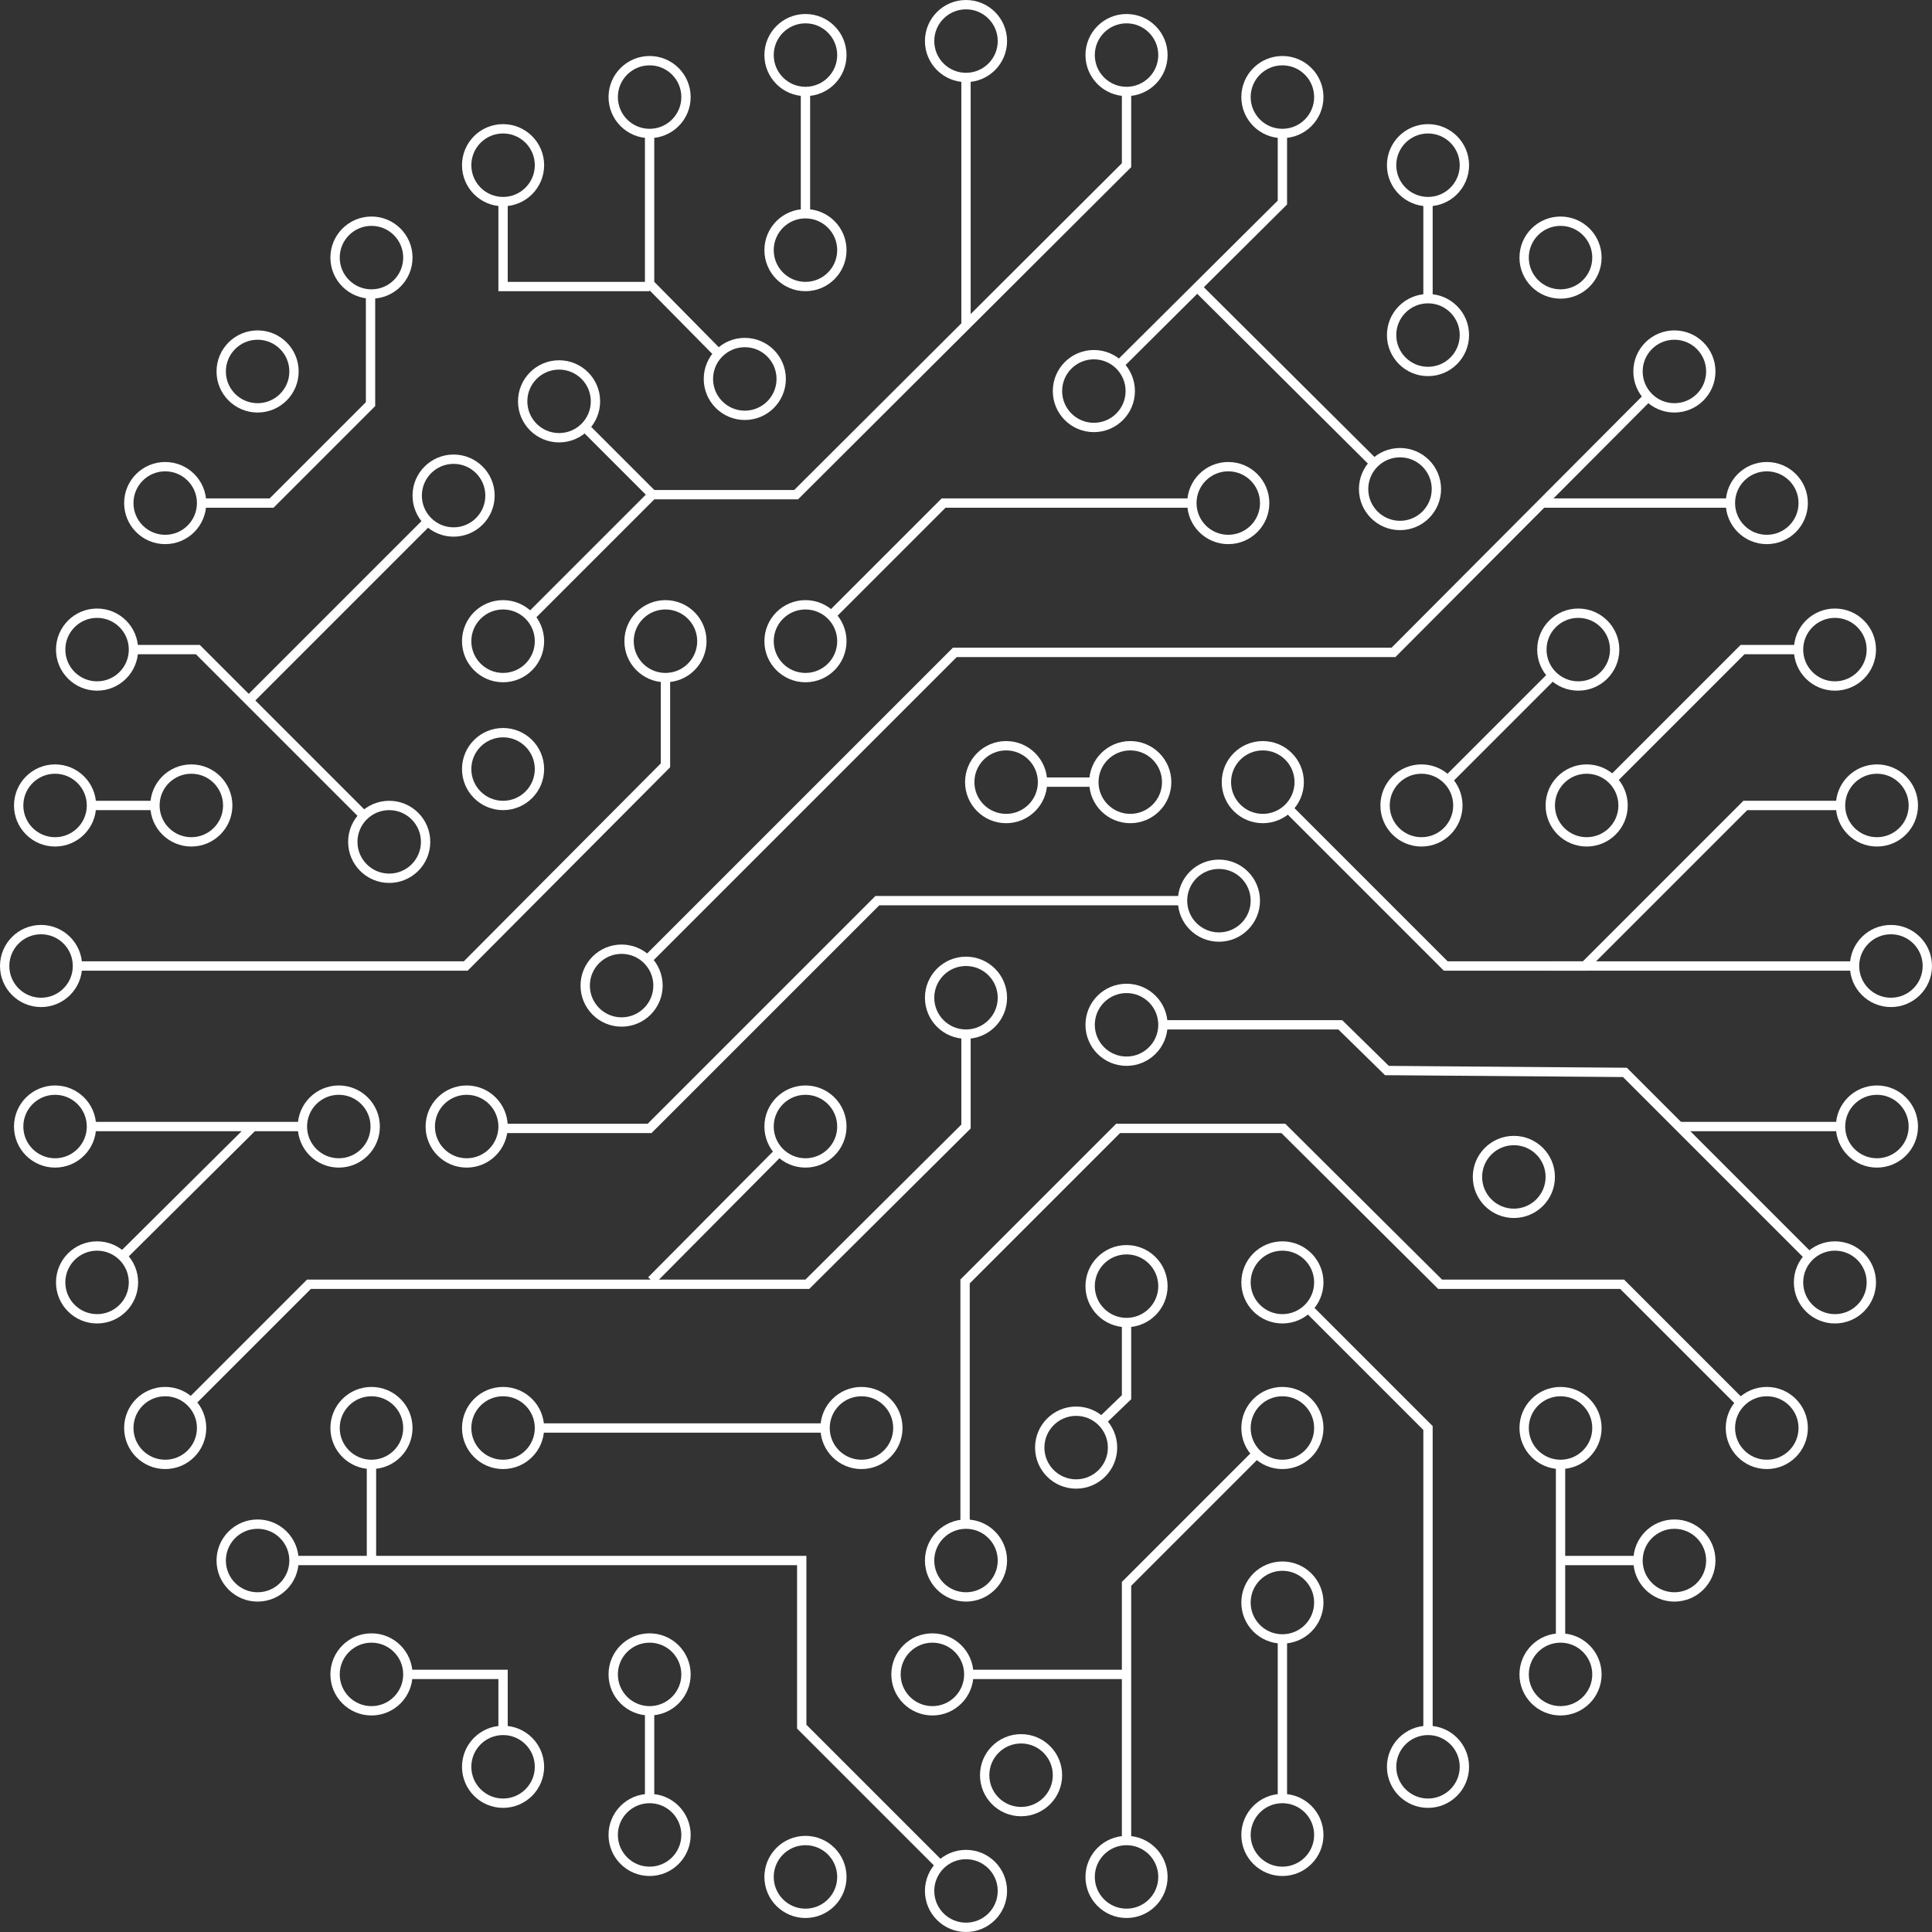 <svg  viewBox="0 0 207 207" fill="none" xmlns="http://www.w3.org/2000/svg">
<rect x="0" y="0" width="207" height="207" fill="#333333" stroke="none"/>
<g style="mix-blend-mode:multiply" clip-path="url(#clip0_1198_4763)">
<path d="M4.4 107.4C6.554 107.4 8.3 105.654 8.3 103.5C8.3 101.346 6.554 99.6 4.4 99.6C2.246 99.6 0.5 101.346 0.5 103.5C0.5 105.654 2.246 107.4 4.4 107.4Z" stroke="#ffffff80" stroke-miterlimit="10"/>
<path d="M5.9 124.6C8.054 124.6 9.8 122.854 9.8 120.7C9.8 118.546 8.054 116.8 5.9 116.8C3.746 116.8 2 118.546 2 120.7C2 122.854 3.746 124.6 5.9 124.6Z" stroke="#ffffff80" stroke-miterlimit="10"/>
<path d="M50 124.6C52.154 124.6 53.9 122.854 53.9 120.7C53.9 118.546 52.154 116.8 50 116.8C47.846 116.8 46.1 118.546 46.1 120.7C46.1 122.854 47.846 124.6 50 124.6Z" stroke="#ffffff80" stroke-miterlimit="10"/>
<path d="M36.3 124.6C38.454 124.6 40.2 122.854 40.2 120.7C40.2 118.546 38.454 116.8 36.3 116.8C34.146 116.8 32.4 118.546 32.4 120.7C32.4 122.854 34.146 124.6 36.3 124.6Z" stroke="#ffffff80" stroke-miterlimit="10"/>
<path d="M10.4 141.3C12.554 141.3 14.3 139.554 14.3 137.4C14.3 135.246 12.554 133.5 10.4 133.5C8.246 133.5 6.5 135.246 6.5 137.4C6.5 139.554 8.246 141.3 10.4 141.3Z" stroke="#ffffff80" stroke-miterlimit="10"/>
<path d="M17.7 156.9C19.854 156.9 21.6 155.154 21.6 153C21.6 150.846 19.854 149.1 17.7 149.1C15.546 149.1 13.8 150.846 13.8 153C13.8 155.154 15.546 156.9 17.7 156.9Z" stroke="#ffffff80" stroke-miterlimit="10"/>
<path d="M53.9 156.9C56.054 156.9 57.8 155.154 57.8 153C57.8 150.846 56.054 149.1 53.9 149.1C51.746 149.1 50 150.846 50 153C50 155.154 51.746 156.9 53.9 156.9Z" stroke="#ffffff80" stroke-miterlimit="10"/>
<path d="M92.3 156.9C94.454 156.9 96.2 155.154 96.2 153C96.2 150.846 94.454 149.1 92.3 149.1C90.146 149.1 88.4 150.846 88.4 153C88.4 155.154 90.146 156.9 92.3 156.9Z" stroke="#ffffff80" stroke-miterlimit="10"/>
<path d="M39.8 156.9C41.954 156.9 43.7 155.154 43.7 153C43.7 150.846 41.954 149.1 39.8 149.1C37.646 149.1 35.9 150.846 35.9 153C35.9 155.154 37.646 156.9 39.8 156.9Z" stroke="#ffffff80" stroke-miterlimit="10"/>
<path d="M27.6 171.1C29.754 171.1 31.5 169.354 31.5 167.2C31.5 165.046 29.754 163.3 27.6 163.3C25.446 163.3 23.7 165.046 23.7 167.2C23.7 169.354 25.446 171.1 27.6 171.1Z" stroke="#ffffff80" stroke-miterlimit="10"/>
<path d="M39.8 183.3C41.954 183.3 43.7 181.554 43.7 179.4C43.7 177.246 41.954 175.5 39.8 175.5C37.646 175.5 35.9 177.246 35.9 179.4C35.9 181.554 37.646 183.3 39.8 183.3Z" stroke="#ffffff80" stroke-miterlimit="10"/>
<path d="M53.9 193.2C56.054 193.2 57.8 191.454 57.8 189.3C57.8 187.146 56.054 185.4 53.9 185.4C51.746 185.4 50 187.146 50 189.3C50 191.454 51.746 193.2 53.9 193.2Z" stroke="#ffffff80" stroke-miterlimit="10"/>
<path d="M69.6 200.5C71.754 200.5 73.5 198.754 73.5 196.6C73.5 194.446 71.754 192.7 69.6 192.7C67.446 192.7 65.7 194.446 65.7 196.6C65.7 198.754 67.446 200.5 69.6 200.5Z" stroke="#ffffff80" stroke-miterlimit="10"/>
<path d="M69.6 183.3C71.754 183.3 73.5 181.554 73.5 179.4C73.5 177.246 71.754 175.5 69.6 175.5C67.446 175.5 65.7 177.246 65.7 179.4C65.7 181.554 67.446 183.3 69.6 183.3Z" stroke="#ffffff80" stroke-miterlimit="10"/>
<path d="M86.3 205C88.454 205 90.2 203.254 90.2 201.1C90.2 198.946 88.454 197.2 86.3 197.2C84.146 197.2 82.4 198.946 82.4 201.1C82.4 203.254 84.146 205 86.3 205Z" stroke="#ffffff80" stroke-miterlimit="10"/>
<path d="M109.4 194.1C111.554 194.1 113.3 192.354 113.3 190.2C113.3 188.046 111.554 186.3 109.4 186.3C107.246 186.3 105.5 188.046 105.5 190.2C105.5 192.354 107.246 194.1 109.4 194.1Z" stroke="#ffffff80" stroke-miterlimit="10"/>
<path d="M103.5 206.5C105.654 206.5 107.4 204.754 107.4 202.6C107.4 200.446 105.654 198.7 103.5 198.7C101.346 198.7 99.6 200.446 99.6 202.6C99.6 204.754 101.346 206.5 103.5 206.5Z" stroke="#ffffff80" stroke-miterlimit="10"/>
<path d="M99.9 183.3C102.054 183.3 103.8 181.554 103.8 179.4C103.8 177.246 102.054 175.5 99.9 175.5C97.746 175.5 96 177.246 96 179.4C96 181.554 97.746 183.3 99.9 183.3Z" stroke="#ffffff80" stroke-miterlimit="10"/>
<path d="M103.5 171.1C105.654 171.1 107.4 169.354 107.4 167.2C107.4 165.046 105.654 163.3 103.5 163.3C101.346 163.3 99.6 165.046 99.6 167.2C99.6 169.354 101.346 171.1 103.5 171.1Z" stroke="#ffffff80" stroke-miterlimit="10"/>
<path d="M120.7 205C122.854 205 124.6 203.254 124.6 201.1C124.6 198.946 122.854 197.2 120.7 197.2C118.546 197.2 116.8 198.946 116.8 201.1C116.8 203.254 118.546 205 120.7 205Z" stroke="#ffffff80" stroke-miterlimit="10"/>
<path d="M120.7 141.7C122.854 141.7 124.6 139.954 124.6 137.8C124.6 135.646 122.854 133.9 120.7 133.9C118.546 133.9 116.8 135.646 116.8 137.8C116.8 139.954 118.546 141.7 120.7 141.7Z" stroke="#ffffff80" stroke-miterlimit="10"/>
<path d="M115.3 159C117.454 159 119.2 157.254 119.2 155.1C119.2 152.946 117.454 151.2 115.3 151.2C113.146 151.2 111.4 152.946 111.4 155.1C111.4 157.254 113.146 159 115.3 159Z" stroke="#ffffff80" stroke-miterlimit="10"/>
<path d="M86.3 124.6C88.454 124.6 90.2 122.854 90.2 120.7C90.2 118.546 88.454 116.8 86.3 116.8C84.146 116.8 82.4 118.546 82.4 120.7C82.4 122.854 84.146 124.6 86.3 124.6Z" stroke="#ffffff80" stroke-miterlimit="10"/>
<path d="M66.6 109.5C68.754 109.5 70.5 107.754 70.5 105.6C70.5 103.446 68.754 101.7 66.6 101.7C64.446 101.7 62.7 103.446 62.7 105.6C62.7 107.754 64.446 109.5 66.6 109.5Z" stroke="#ffffff80" stroke-miterlimit="10"/>
<path d="M137.4 200.5C139.554 200.5 141.3 198.754 141.3 196.6C141.3 194.446 139.554 192.7 137.4 192.7C135.246 192.7 133.5 194.446 133.5 196.6C133.5 198.754 135.246 200.5 137.4 200.5Z" stroke="#ffffff80" stroke-miterlimit="10"/>
<path d="M137.4 175.6C139.554 175.6 141.3 173.854 141.3 171.7C141.3 169.546 139.554 167.8 137.4 167.8C135.246 167.8 133.5 169.546 133.5 171.7C133.5 173.854 135.246 175.6 137.4 175.6Z" stroke="#ffffff80" stroke-miterlimit="10"/>
<path d="M137.4 156.9C139.554 156.9 141.3 155.154 141.3 153C141.3 150.846 139.554 149.1 137.4 149.1C135.246 149.1 133.5 150.846 133.5 153C133.5 155.154 135.246 156.9 137.4 156.9Z" stroke="#ffffff80" stroke-miterlimit="10"/>
<path d="M137.4 141.3C139.554 141.3 141.3 139.554 141.3 137.4C141.3 135.246 139.554 133.5 137.4 133.5C135.246 133.5 133.5 135.246 133.5 137.4C133.5 139.554 135.246 141.3 137.4 141.3Z" stroke="#ffffff80" stroke-miterlimit="10"/>
<path d="M153 193.2C155.154 193.2 156.9 191.454 156.9 189.3C156.9 187.146 155.154 185.4 153 185.4C150.846 185.4 149.1 187.146 149.1 189.3C149.1 191.454 150.846 193.2 153 193.2Z" stroke="#ffffff80" stroke-miterlimit="10"/>
<path d="M167.2 183.3C169.354 183.3 171.1 181.554 171.1 179.4C171.1 177.246 169.354 175.5 167.2 175.5C165.046 175.5 163.3 177.246 163.3 179.4C163.3 181.554 165.046 183.3 167.2 183.3Z" stroke="#ffffff80" stroke-miterlimit="10"/>
<path d="M167.2 156.9C169.354 156.9 171.1 155.154 171.1 153C171.1 150.846 169.354 149.1 167.2 149.1C165.046 149.1 163.3 150.846 163.3 153C163.3 155.154 165.046 156.9 167.2 156.9Z" stroke="#ffffff80" stroke-miterlimit="10"/>
<path d="M179.4 171.1C181.554 171.1 183.3 169.354 183.3 167.2C183.3 165.046 181.554 163.3 179.4 163.3C177.246 163.3 175.5 165.046 175.5 167.2C175.5 169.354 177.246 171.1 179.4 171.1Z" stroke="#ffffff80" stroke-miterlimit="10"/>
<path d="M189.3 156.9C191.454 156.9 193.2 155.154 193.2 153C193.2 150.846 191.454 149.1 189.3 149.1C187.146 149.1 185.4 150.846 185.4 153C185.4 155.154 187.146 156.9 189.3 156.9Z" stroke="#ffffff80" stroke-miterlimit="10"/>
<path d="M196.6 141.3C198.754 141.3 200.5 139.554 200.5 137.4C200.5 135.246 198.754 133.5 196.6 133.5C194.446 133.5 192.7 135.246 192.7 137.4C192.7 139.554 194.446 141.3 196.6 141.3Z" stroke="#ffffff80" stroke-miterlimit="10"/>
<path d="M201.1 124.6C203.254 124.6 205 122.854 205 120.7C205 118.546 203.254 116.8 201.1 116.8C198.946 116.8 197.2 118.546 197.2 120.7C197.2 122.854 198.946 124.6 201.1 124.6Z" stroke="#ffffff80" stroke-miterlimit="10"/>
<path d="M202.6 107.4C204.754 107.4 206.5 105.654 206.5 103.5C206.5 101.346 204.754 99.6 202.6 99.6C200.446 99.6 198.7 101.346 198.7 103.5C198.7 105.654 200.446 107.4 202.6 107.4Z" stroke="#ffffff80" stroke-miterlimit="10"/>
<path d="M201.1 90.2C203.254 90.2 205 88.454 205 86.3C205 84.146 203.254 82.4 201.1 82.4C198.946 82.4 197.2 84.146 197.2 86.3C197.2 88.454 198.946 90.2 201.1 90.2Z" stroke="#ffffff80" stroke-miterlimit="10"/>
<path d="M196.6 73.5C198.754 73.5 200.5 71.754 200.5 69.6C200.5 67.446 198.754 65.7 196.6 65.7C194.446 65.7 192.7 67.446 192.7 69.6C192.7 71.754 194.446 73.5 196.6 73.5Z" stroke="#ffffff80" stroke-miterlimit="10"/>
<path d="M189.3 57.8C191.454 57.8 193.2 56.054 193.2 53.9C193.2 51.746 191.454 50 189.3 50C187.146 50 185.4 51.746 185.4 53.9C185.4 56.054 187.146 57.8 189.3 57.8Z" stroke="#ffffff80" stroke-miterlimit="10"/>
<path d="M179.4 43.7C181.554 43.7 183.3 41.954 183.3 39.8C183.3 37.646 181.554 35.9 179.4 35.9C177.246 35.9 175.5 37.646 175.5 39.8C175.5 41.954 177.246 43.7 179.4 43.7Z" stroke="#ffffff80" stroke-miterlimit="10"/>
<path d="M167.2 31.5C169.354 31.5 171.1 29.754 171.1 27.6C171.1 25.446 169.354 23.7 167.2 23.7C165.046 23.7 163.3 25.446 163.3 27.6C163.3 29.754 165.046 31.5 167.2 31.5Z" stroke="#ffffff80" stroke-miterlimit="10"/>
<path d="M170 90.2C172.154 90.2 173.9 88.454 173.9 86.3C173.9 84.146 172.154 82.4 170 82.4C167.846 82.4 166.1 84.146 166.1 86.3C166.1 88.454 167.846 90.2 170 90.2Z" stroke="#ffffff80" stroke-miterlimit="10"/>
<path d="M135.3 87.7C137.454 87.7 139.2 85.954 139.2 83.8C139.2 81.646 137.454 79.9 135.3 79.9C133.146 79.9 131.4 81.646 131.4 83.8C131.4 85.954 133.146 87.7 135.3 87.7Z" stroke="#ffffff80" stroke-miterlimit="10"/>
<path d="M121.1 87.7C123.254 87.7 125 85.954 125 83.8C125 81.646 123.254 79.9 121.1 79.9C118.946 79.9 117.2 81.646 117.2 83.8C117.2 85.954 118.946 87.7 121.1 87.7Z" stroke="#ffffff80" stroke-miterlimit="10"/>
<path d="M107.8 87.7C109.954 87.7 111.7 85.954 111.7 83.8C111.7 81.646 109.954 79.9 107.8 79.9C105.646 79.9 103.9 81.646 103.9 83.8C103.9 85.954 105.646 87.7 107.8 87.7Z" stroke="#ffffff80" stroke-miterlimit="10"/>
<path d="M152.3 90.2C154.454 90.2 156.2 88.454 156.2 86.3C156.2 84.146 154.454 82.4 152.3 82.4C150.146 82.4 148.4 84.146 148.4 86.3C148.4 88.454 150.146 90.2 152.3 90.2Z" stroke="#ffffff80" stroke-miterlimit="10"/>
<path d="M169.1 73.5C171.254 73.5 173 71.754 173 69.6C173 67.446 171.254 65.7 169.1 65.7C166.946 65.7 165.2 67.446 165.2 69.6C165.2 71.754 166.946 73.5 169.1 73.5Z" stroke="#ffffff80" stroke-miterlimit="10"/>
<path d="M153 21.6C155.154 21.6 156.9 19.854 156.9 17.7C156.9 15.546 155.154 13.8 153 13.8C150.846 13.8 149.1 15.546 149.1 17.7C149.1 19.854 150.846 21.6 153 21.6Z" stroke="#ffffff80" stroke-miterlimit="10"/>
<path d="M153 39.8C155.154 39.8 156.9 38.054 156.9 35.9C156.9 33.746 155.154 32 153 32C150.846 32 149.1 33.746 149.1 35.9C149.1 38.054 150.846 39.8 153 39.8Z" stroke="#ffffff80" stroke-miterlimit="10"/>
<path d="M131.6 57.8C133.754 57.8 135.5 56.054 135.5 53.9C135.5 51.746 133.754 50 131.6 50C129.446 50 127.7 51.746 127.7 53.9C127.7 56.054 129.446 57.8 131.6 57.8Z" stroke="#ffffff80" stroke-miterlimit="10"/>
<path d="M150 56.3C152.154 56.3 153.9 54.554 153.9 52.4C153.9 50.246 152.154 48.5 150 48.5C147.846 48.5 146.1 50.246 146.1 52.4C146.1 54.554 147.846 56.3 150 56.3Z" stroke="#ffffff80" stroke-miterlimit="10"/>
<path d="M137.4 14.3C139.554 14.3 141.3 12.554 141.3 10.4C141.3 8.246 139.554 6.5 137.4 6.5C135.246 6.5 133.5 8.246 133.5 10.4C133.5 12.554 135.246 14.3 137.4 14.3Z" stroke="#ffffff80" stroke-miterlimit="10"/>
<path d="M117.2 45.8C119.354 45.8 121.1 44.054 121.1 41.9C121.1 39.746 119.354 38 117.2 38C115.046 38 113.3 39.746 113.3 41.9C113.3 44.054 115.046 45.8 117.2 45.8Z" stroke="#ffffff80" stroke-miterlimit="10"/>
<path d="M120.7 9.8C122.854 9.8 124.6 8.054 124.6 5.9C124.6 3.746 122.854 2 120.7 2C118.546 2 116.8 3.746 116.8 5.9C116.8 8.054 118.546 9.8 120.7 9.8Z" stroke="#ffffff80" stroke-miterlimit="10"/>
<path d="M103.5 8.3C105.654 8.3 107.4 6.554 107.4 4.4C107.4 2.246 105.654 0.5 103.5 0.5C101.346 0.5 99.6 2.246 99.6 4.4C99.6 6.554 101.346 8.3 103.5 8.3Z" stroke="#ffffff80" stroke-miterlimit="10"/>
<path d="M86.3 9.8C88.454 9.8 90.2 8.054 90.2 5.9C90.2 3.746 88.454 2 86.3 2C84.146 2 82.4 3.746 82.4 5.9C82.4 8.054 84.146 9.8 86.3 9.8Z" stroke="#ffffff80" stroke-miterlimit="10"/>
<path d="M79.8 44.5C81.954 44.5 83.7 42.754 83.7 40.6C83.7 38.446 81.954 36.7 79.8 36.7C77.646 36.7 75.9 38.446 75.9 40.6C75.9 42.754 77.646 44.5 79.8 44.5Z" stroke="#ffffff80" stroke-miterlimit="10"/>
<path d="M86.3 30.7C88.454 30.7 90.2 28.954 90.2 26.8C90.2 24.646 88.454 22.9 86.3 22.9C84.146 22.9 82.4 24.646 82.4 26.8C82.4 28.954 84.146 30.7 86.3 30.7Z" stroke="#ffffff80" stroke-miterlimit="10"/>
<path d="M69.6 14.3C71.754 14.3 73.5 12.554 73.5 10.4C73.5 8.246 71.754 6.5 69.6 6.5C67.446 6.5 65.7 8.246 65.7 10.4C65.7 12.554 67.446 14.3 69.6 14.3Z" stroke="#ffffff80" stroke-miterlimit="10"/>
<path d="M53.9 21.6C56.054 21.6 57.8 19.854 57.8 17.7C57.8 15.546 56.054 13.8 53.9 13.8C51.746 13.8 50 15.546 50 17.7C50 19.854 51.746 21.6 53.9 21.6Z" stroke="#ffffff80" stroke-miterlimit="10"/>
<path d="M59.9 46.9C62.054 46.9 63.8 45.154 63.8 43C63.8 40.846 62.054 39.1 59.9 39.1C57.746 39.1 56 40.846 56 43C56 45.154 57.746 46.9 59.9 46.9Z" stroke="#ffffff80" stroke-miterlimit="10"/>
<path d="M39.8 31.5C41.954 31.5 43.7 29.754 43.7 27.6C43.7 25.446 41.954 23.7 39.8 23.7C37.646 23.7 35.9 25.446 35.9 27.6C35.9 29.754 37.646 31.5 39.8 31.5Z" stroke="#ffffff80" stroke-miterlimit="10"/>
<path d="M27.6 43.7C29.754 43.7 31.5 41.954 31.5 39.8C31.5 37.646 29.754 35.9 27.6 35.9C25.446 35.9 23.7 37.646 23.7 39.8C23.7 41.954 25.446 43.7 27.6 43.7Z" stroke="#ffffff80" stroke-miterlimit="10"/>
<path d="M48.6 57C50.754 57 52.5 55.254 52.5 53.1C52.5 50.946 50.754 49.2 48.6 49.2C46.446 49.2 44.7 50.946 44.7 53.1C44.7 55.254 46.446 57 48.6 57Z" stroke="#ffffff80" stroke-miterlimit="10"/>
<path d="M17.7 57.8C19.854 57.8 21.6 56.054 21.6 53.9C21.6 51.746 19.854 50 17.7 50C15.546 50 13.8 51.746 13.8 53.9C13.8 56.054 15.546 57.8 17.7 57.8Z" stroke="#ffffff80" stroke-miterlimit="10"/>
<path d="M10.4 73.5C12.554 73.5 14.3 71.754 14.3 69.6C14.3 67.446 12.554 65.7 10.4 65.7C8.246 65.7 6.5 67.446 6.5 69.6C6.5 71.754 8.246 73.5 10.4 73.5Z" stroke="#ffffff80" stroke-miterlimit="10"/>
<path d="M103.5 110.8C105.654 110.8 107.4 109.054 107.4 106.9C107.4 104.746 105.654 103 103.5 103C101.346 103 99.6 104.746 99.6 106.9C99.6 109.054 101.346 110.8 103.5 110.8Z" stroke="#ffffff80" stroke-miterlimit="10"/>
<path d="M120.7 113.7C122.854 113.7 124.6 111.954 124.6 109.8C124.6 107.646 122.854 105.9 120.7 105.9C118.546 105.9 116.8 107.646 116.8 109.8C116.8 111.954 118.546 113.7 120.7 113.7Z" stroke="#ffffff80" stroke-miterlimit="10"/>
<path d="M162.2 130C164.354 130 166.1 128.254 166.1 126.1C166.1 123.946 164.354 122.2 162.2 122.2C160.046 122.2 158.3 123.946 158.3 126.1C158.3 128.254 160.046 130 162.2 130Z" stroke="#ffffff80" stroke-miterlimit="10"/>
<path d="M130.6 100.4C132.754 100.4 134.5 98.654 134.5 96.5C134.5 94.346 132.754 92.6 130.6 92.6C128.446 92.6 126.7 94.346 126.7 96.5C126.7 98.654 128.446 100.4 130.6 100.4Z" stroke="#ffffff80" stroke-miterlimit="10"/>
<path d="M5.9 90.2C8.054 90.2 9.8 88.454 9.8 86.3C9.8 84.146 8.054 82.4 5.9 82.4C3.746 82.4 2 84.146 2 86.3C2 88.454 3.746 90.2 5.9 90.2Z" stroke="#ffffff80" stroke-miterlimit="10"/>
<path d="M20.5 90.2C22.654 90.2 24.4 88.454 24.4 86.3C24.4 84.146 22.654 82.4 20.5 82.4C18.346 82.4 16.6 84.146 16.6 86.3C16.6 88.454 18.346 90.2 20.5 90.2Z" stroke="#ffffff80" stroke-miterlimit="10"/>
<path d="M41.7 94.1C43.854 94.1 45.6 92.354 45.6 90.2C45.6 88.046 43.854 86.3 41.7 86.3C39.546 86.3 37.8 88.046 37.8 90.2C37.8 92.354 39.546 94.1 41.7 94.1Z" stroke="#ffffff80" stroke-miterlimit="10"/>
<path d="M53.9 72.6C56.054 72.6 57.8 70.854 57.8 68.7C57.8 66.546 56.054 64.8 53.9 64.8C51.746 64.8 50 66.546 50 68.7C50 70.854 51.746 72.6 53.9 72.6Z" stroke="#ffffff80" stroke-miterlimit="10"/>
<path d="M71.3 72.6C73.454 72.6 75.2 70.854 75.2 68.7C75.2 66.546 73.454 64.8 71.3 64.8C69.146 64.8 67.4 66.546 67.4 68.7C67.4 70.854 69.146 72.6 71.3 72.6Z" stroke="#ffffff80" stroke-miterlimit="10"/>
<path d="M53.9 86.3C56.054 86.3 57.8 84.554 57.8 82.4C57.8 80.246 56.054 78.5 53.9 78.5C51.746 78.5 50 80.246 50 82.4C50 84.554 51.746 86.3 53.9 86.3Z" stroke="#ffffff80" stroke-miterlimit="10"/>
<path d="M86.3 72.6C88.454 72.6 90.2 70.854 90.2 68.7C90.2 66.546 88.454 64.8 86.3 64.8C84.146 64.8 82.4 66.546 82.4 68.7C82.4 70.854 84.146 72.6 86.3 72.6Z" stroke="#ffffff80" stroke-miterlimit="10"/>
<path d="M8.3 103.5H49.9L71.3 82V72.6" stroke="#ffffff80" stroke-miterlimit="10"/>
<path d="M103.5 110.8V120.7L86.5 137.6H33.1L20.4 150.3" stroke="#ffffff80" stroke-miterlimit="10"/>
<path d="M57.8 153H88.4" stroke="#ffffff80" stroke-miterlimit="10"/>
<path d="M16.6 86.3H9.8" stroke="#ffffff80" stroke-miterlimit="10"/>
<path d="M153 32V21.6" stroke="#ffffff80" stroke-miterlimit="10"/>
<path d="M140.1 140.1L153 153V185.4" stroke="#ffffff80" stroke-miterlimit="10"/>
<path d="M167.2 175.5V156.9" stroke="#ffffff80" stroke-miterlimit="10"/>
<path d="M175.5 167.2H167.2" stroke="#ffffff80" stroke-miterlimit="10"/>
<path d="M137.4 192.7V175.6" stroke="#ffffff80" stroke-miterlimit="10"/>
<path d="M134.6 155.8L120.7 169.7V197.2" stroke="#ffffff80" stroke-miterlimit="10"/>
<path d="M39 87.4L21.2 69.6H14.3" stroke="#ffffff80" stroke-miterlimit="10"/>
<path d="M172.8 83.5L186.7 69.6H192.7" stroke="#ffffff80" stroke-miterlimit="10"/>
<path d="M197.2 86.3H187L169.8 103.5H154.9L138 86.6" stroke="#ffffff80" stroke-miterlimit="10"/>
<path d="M69.4 102.8L102.3 69.9H149.3L176.6 42.5" stroke="#ffffff80" stroke-miterlimit="10"/>
<path d="M100.7 199.8L85.9 185V167.2H31.5" stroke="#ffffff80" stroke-miterlimit="10"/>
<path d="M39.8 156.9V167.2" stroke="#ffffff80" stroke-miterlimit="10"/>
<path d="M69.6 192.7V183.3" stroke="#ffffff80" stroke-miterlimit="10"/>
<path d="M198.7 103.5H166.1" stroke="#ffffff80" stroke-miterlimit="10"/>
<path d="M193.8 134.6L174.1 114.9L148.6 114.7L143.6 109.8H124.6" stroke="#ffffff80" stroke-miterlimit="10"/>
<path d="M53.9 120.9H69.6L94 96.5H126.7" stroke="#ffffff80" stroke-miterlimit="10"/>
<path d="M53.9 185.4V179.4H43.7" stroke="#ffffff80" stroke-miterlimit="10"/>
<path d="M103.8 179.4H120.7" stroke="#ffffff80" stroke-miterlimit="10"/>
<path d="M118 152.3L120.7 149.7V141.7" stroke="#ffffff80" stroke-miterlimit="10"/>
<path d="M185.4 53.9H165.2" stroke="#ffffff80" stroke-miterlimit="10"/>
<path d="M166.4 72.3L155.1 83.6" stroke="#ffffff80" stroke-miterlimit="10"/>
<path d="M13.1 134.6L27.1 120.7" stroke="#ffffff80" stroke-miterlimit="10"/>
<path d="M111.7 83.8H117.2" stroke="#ffffff80" stroke-miterlimit="10"/>
<path d="M186.5 150.3L173.8 137.6H154.3L137.5 120.9H119.8L103.4 137.3V163.3" stroke="#ffffff80" stroke-miterlimit="10"/>
<path d="M83.5 123.4L69.8 137.2" stroke="#ffffff80" stroke-miterlimit="10"/>
<path d="M120.7 9.8V17.7L85.3 53H69.9L56.8 66.1" stroke="#ffffff80" stroke-miterlimit="10"/>
<path d="M89 66L101.1 53.9H127.8" stroke="#ffffff80" stroke-miterlimit="10"/>
<path d="M197.2 120.7H179.9" stroke="#ffffff80" stroke-miterlimit="10"/>
<path d="M21.6 53.9H29.1L39.7 43.3V31.5" stroke="#ffffff80" stroke-miterlimit="10"/>
<path d="M26.6 75.1L45.9 55.8" stroke="#ffffff80" stroke-miterlimit="10"/>
<path d="M119.9 39.1L137.4 21.7V14.3" stroke="#ffffff80" stroke-miterlimit="10"/>
<path d="M147.2 49.6L128.3 30.8" stroke="#ffffff80" stroke-miterlimit="10"/>
<path d="M53.9 21.6V30.7H69.6" stroke="#ffffff80" stroke-miterlimit="10"/>
<path d="M103.5 8.3V34.9" stroke="#ffffff80" stroke-miterlimit="10"/>
<path d="M77 37.9L69.6 30.4V14.3" stroke="#ffffff80" stroke-miterlimit="10"/>
<path d="M69.9 53L62.6 45.7" stroke="#ffffff80" stroke-miterlimit="10"/>
<path d="M86.3 9.8V22.9" stroke="#ffffff80" stroke-miterlimit="10"/>
<path d="M9.8 120.7H32.4" stroke="#ffffff80" stroke-miterlimit="10"/>
</g>
<defs>
<clipPath id="clip0_1198_4763">
<rect width="207" height="207" fill="#ffffff80"/>
</clipPath>
</defs>
</svg>
